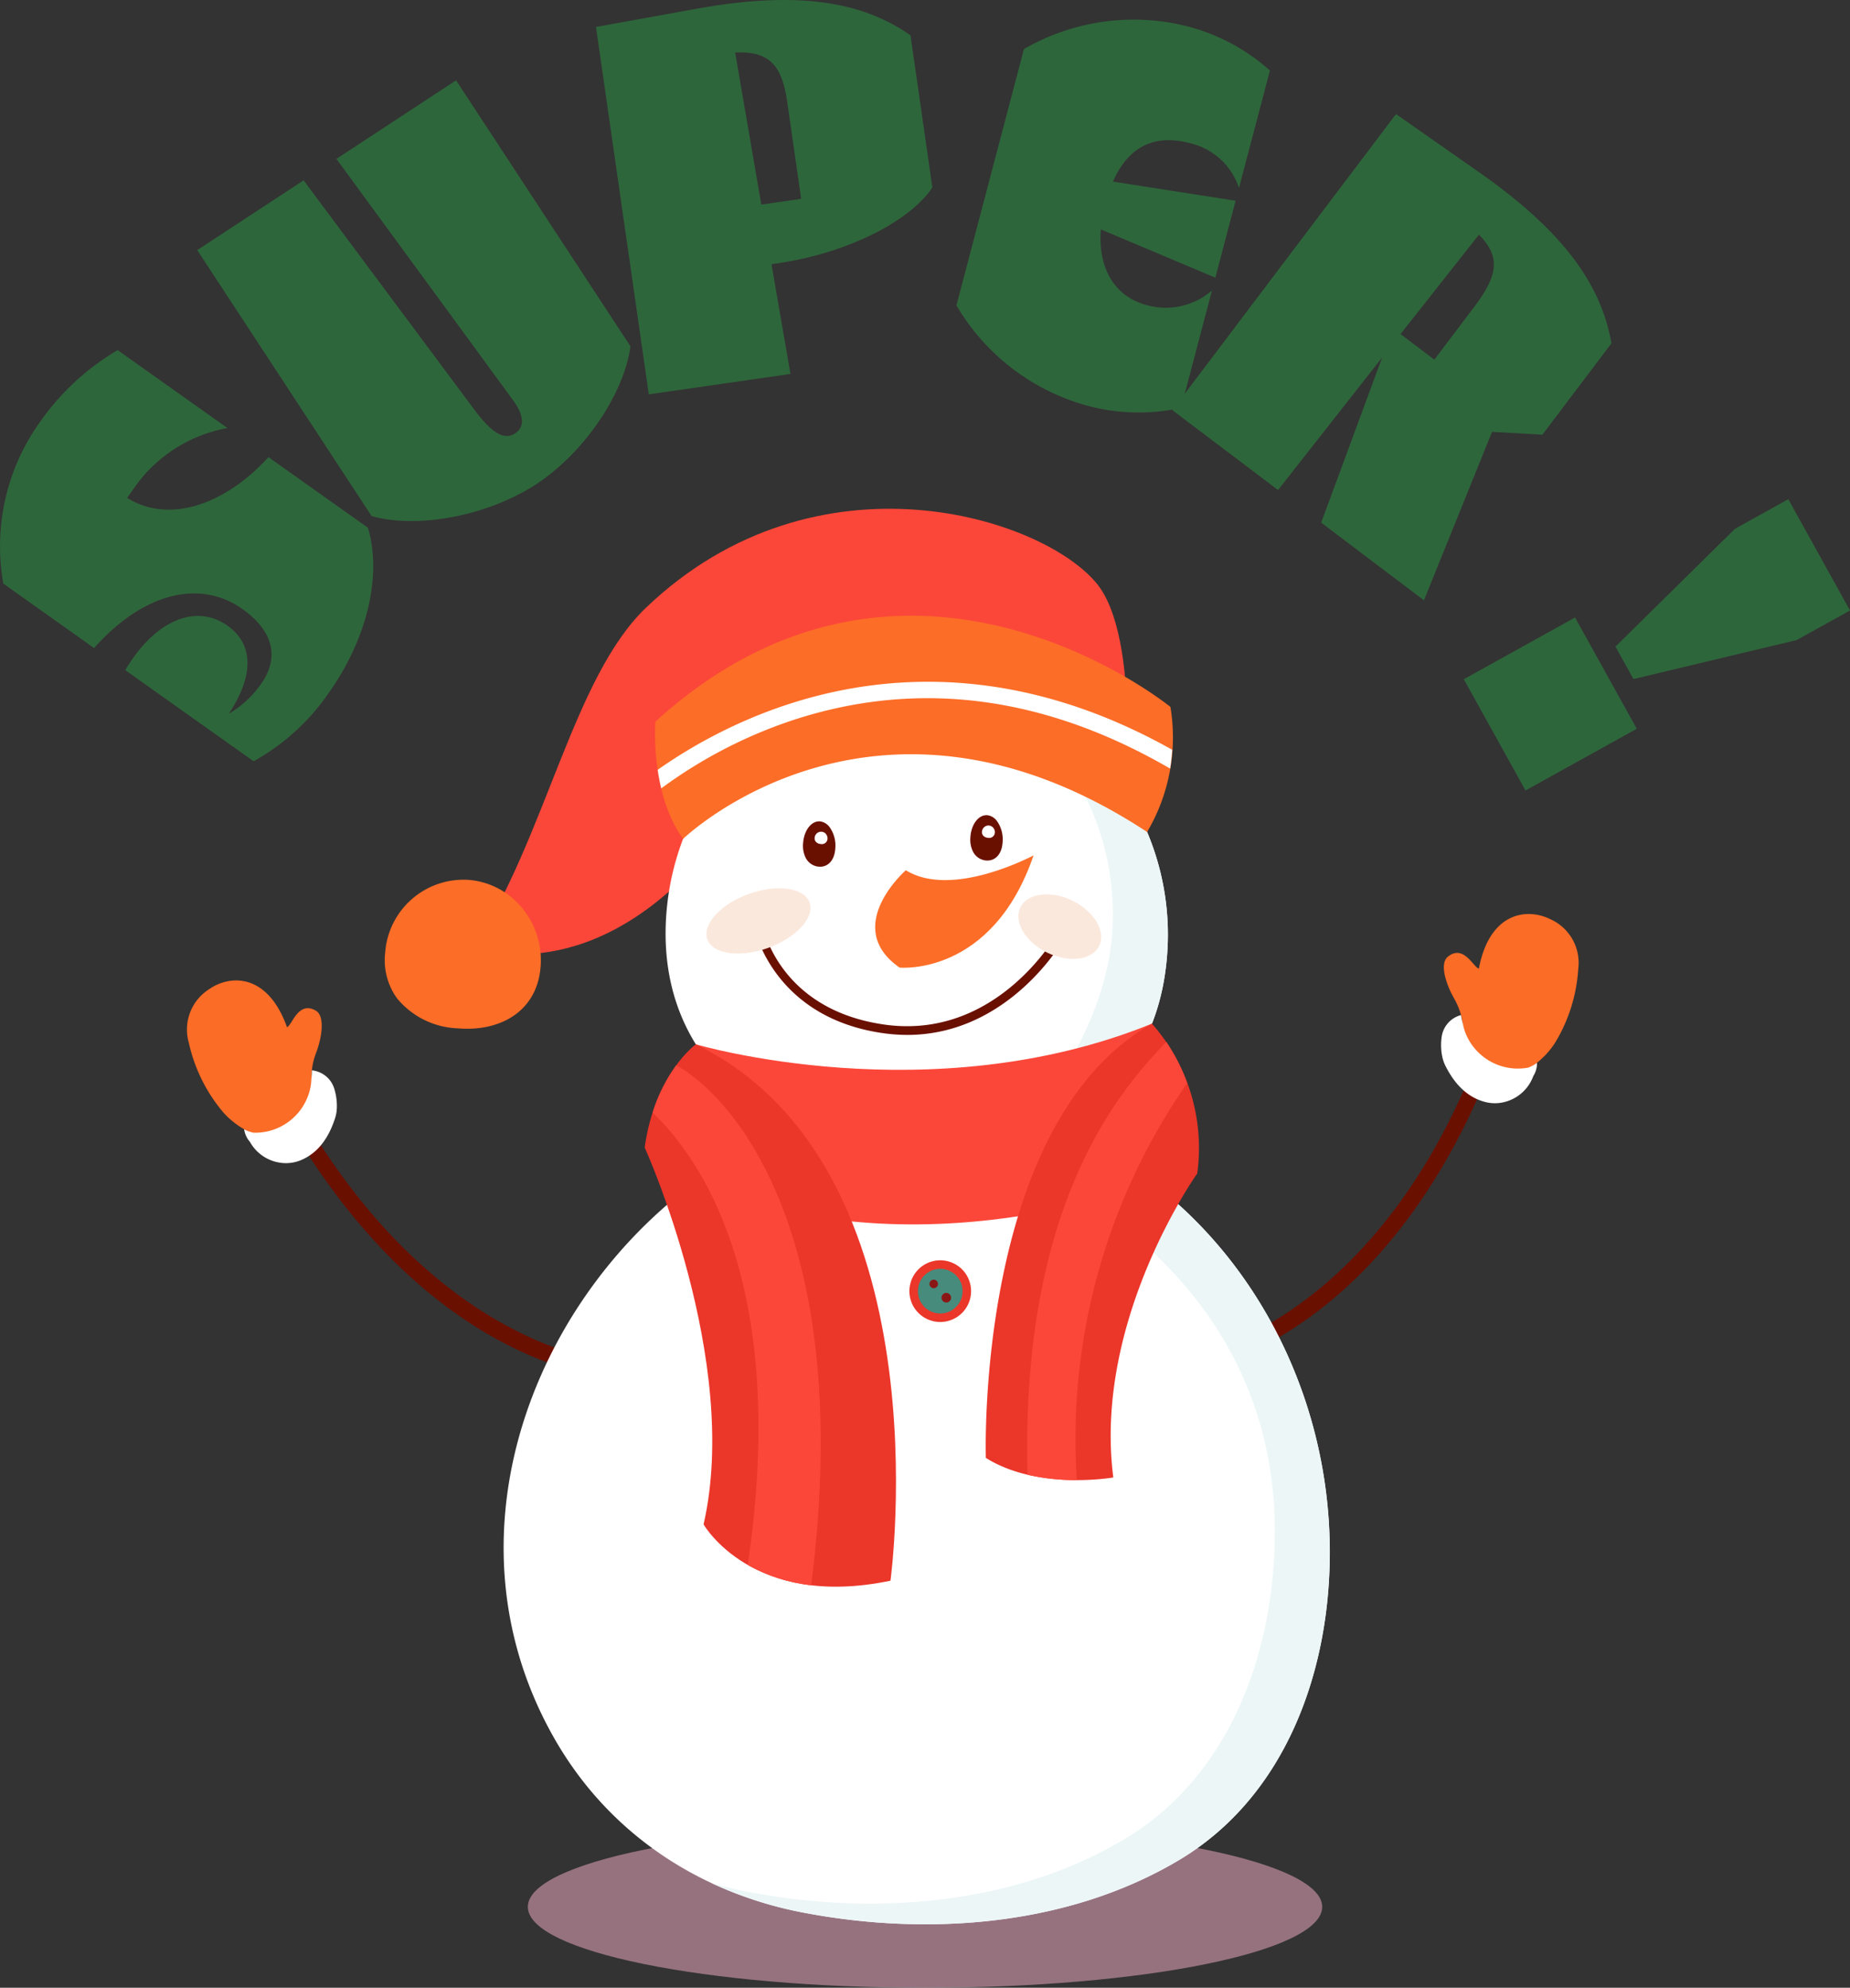<svg id="Groupe_1869" data-name="Groupe 1869" xmlns="http://www.w3.org/2000/svg" xmlns:xlink="http://www.w3.org/1999/xlink" width="260.882" height="280.26" viewBox="0 0 260.882 280.26">
  <rect x="0" y="0" width="260.882" height="280.26" fill="#333333" stroke="none"/>
  <defs>
    <clipPath id="clip-path">
      <rect id="Rectangle_618" data-name="Rectangle 618" width="260.882" height="280.26" fill="none"/>
    </clipPath>
    <clipPath id="clip-path-3">
      <rect id="Rectangle_615" data-name="Rectangle 615" width="112.019" height="22.813" transform="translate(74.434 257.447)" fill="none"/>
    </clipPath>
    <clipPath id="clip-path-4">
      <rect id="Rectangle_616" data-name="Rectangle 616" width="68.471" height="16.665" transform="translate(96.093 149.635)" fill="none"/>
    </clipPath>
  </defs>
  <g id="Groupe_1868" data-name="Groupe 1868" clip-path="url(#clip-path)">
    <g id="Groupe_1867" data-name="Groupe 1867">
      <g id="Groupe_1866" data-name="Groupe 1866" clip-path="url(#clip-path)">
        <g id="Groupe_1862" data-name="Groupe 1862" opacity="0.5" style="mix-blend-mode: multiply;isolation: isolate">
          <g id="Groupe_1861" data-name="Groupe 1861">
            <g id="Groupe_1860" data-name="Groupe 1860" clip-path="url(#clip-path-3)">
              <path id="Tracé_1045" data-name="Tracé 1045" d="M186.453,268.852c0,6.3-25.076,11.409-56.009,11.409s-56.01-5.108-56.01-11.409,25.076-11.4,56.01-11.4,56.009,5.107,56.009,11.4" fill="#fab2cb"/>
            </g>
          </g>
        </g>
        <path id="Tracé_1046" data-name="Tracé 1046" d="M170.36,192.716c.993-.2,24.485-5.155,39.2-40.655l-2.061-.853c-14.219,34.315-37.332,39.271-37.564,39.318Z" fill="#6a1000"/>
        <path id="Tracé_1047" data-name="Tracé 1047" d="M217.633,149.057a11.584,11.584,0,0,0,1.669-2.049,22.826,22.826,0,0,0,3.258-10.392,6.738,6.738,0,0,0-4-7.047c-3.392-1.642-8.543-.813-10.014,7-.763-.171-2.131-3.467-4.359-1.694-1.264,1-.2,4.027.836,5.838,2.161,3.791.8,6.054,1.4,7.279a7.217,7.217,0,0,0,3.69,3.232c2.774,1.044,5.518-.207,7.518-2.171" fill="#fb6c26"/>
        <path id="Tracé_1048" data-name="Tracé 1048" d="M203.364,148.884a8.086,8.086,0,0,1-.068-2.652,3.685,3.685,0,0,1,2.724-3.11,11.75,11.75,0,0,0,.288,1.294,7.174,7.174,0,0,0,.243.943,7.949,7.949,0,0,0,8.973,5.164,5.162,5.162,0,0,0,1.222-.681,3.449,3.449,0,0,1-.531,1.893,5.822,5.822,0,0,1-4.128,3.659,5.455,5.455,0,0,1-2.45.025c-2.816-.635-4.649-2.786-5.871-5.274a5.359,5.359,0,0,1-.4-1.261" fill="#fff"/>
        <path id="Tracé_1049" data-name="Tracé 1049" d="M86.91,194.363c-1.01-.037-24.989-1.29-45.033-34.073l1.9-1.163c19.376,31.69,42.978,33,43.215,33.008Z" fill="#6a1000"/>
        <path id="Tracé_1050" data-name="Tracé 1050" d="M33.431,158.575a11.609,11.609,0,0,1-1.967-1.764,22.785,22.785,0,0,1-4.83-9.761,6.734,6.734,0,0,1,2.859-7.583c3.1-2.148,8.313-2.129,10.98,5.364.728-.286,1.567-3.755,4.043-2.35,1.4.79.821,3.947.08,5.9-1.546,4.08.146,6.1-.256,7.409a7.2,7.2,0,0,1-3.145,3.764c-2.577,1.464-5.484.653-7.764-.977" fill="#fb6c26"/>
        <path id="Tracé_1051" data-name="Tracé 1051" d="M47.5,156.19a8.111,8.111,0,0,0-.344-2.631,3.68,3.68,0,0,0-3.175-2.648,11.245,11.245,0,0,1-.081,1.322,6.9,6.9,0,0,1-.1.969,7.951,7.951,0,0,1-8.062,6.5,5.046,5.046,0,0,1-1.311-.484A3.447,3.447,0,0,0,35.248,161a5.829,5.829,0,0,0,4.647,2.976,5.464,5.464,0,0,0,2.424-.357c2.685-1.063,4.157-3.472,4.981-6.121a5.251,5.251,0,0,0,.2-1.309" fill="#fff"/>
        <path id="Tracé_1052" data-name="Tracé 1052" d="M154.856,82.518c-7.425-9.552-39.645-19.88-63.756,3.161-10.285,9.828-14.036,32.073-24.274,47.856,0,0,15.225,6.115,31.647-11.909l60.3-24.259s-.313-10.207-3.921-14.849" fill="#fb4739"/>
        <path id="Tracé_1053" data-name="Tracé 1053" d="M148.939,159c8.685-4.392,14.694-12.463,15.625-24.14a37.161,37.161,0,0,0-12.171-30.711,34.767,34.767,0,0,0-20.215-8.8c-19.494-1.7-36.593,13.235-38.2,33.356-.656,8.228,1.456,15.129,5.513,20.53a31.869,31.869,0,0,0,12.5,9.733c-31.267,12.115-52.861,52.782-33.807,86.158,7.648,13.4,20.418,21.713,35.015,24.518,17.388,3.341,37.306,2.026,53.127-7.432,15-8.97,21.371-26.731,21.19-44.083-.272-25.809-15.294-49.751-38.582-59.133" fill="#fff"/>
        <path id="Tracé_1054" data-name="Tracé 1054" d="M148.939,159c8.685-4.392,14.694-12.463,15.625-24.14a37.161,37.161,0,0,0-12.171-30.711,34.933,34.933,0,0,0-15.03-7.928,35.486,35.486,0,0,1,7.272,5.01,37.168,37.168,0,0,1,12.172,30.711c-.931,11.677-9.119,25.531-17.8,29.923,23.289,9.381,40.489,27.541,40.761,53.35.181,17.353-6.186,35.114-21.19,44.084-15.821,9.458-35.739,10.772-53.127,7.431-1.737-.333-3.446-.751-5.125-1.24a54.662,54.662,0,0,0,12.882,4.158c17.388,3.341,37.306,2.026,53.127-7.432,15-8.97,21.371-26.731,21.19-44.083-.272-25.809-15.294-49.751-38.582-59.133" fill="#ecf6f7"/>
        <path id="Tracé_1055" data-name="Tracé 1055" d="M133.377,177.765a4.348,4.348,0,1,0,3.489,5.062,4.347,4.347,0,0,0-3.489-5.062" fill="#eb362a"/>
        <path id="Tracé_1056" data-name="Tracé 1056" d="M135.69,182.611a3.151,3.151,0,1,1-2.53-3.667,3.15,3.15,0,0,1,2.53,3.667" fill="#468b7c"/>
        <path id="Tracé_1057" data-name="Tracé 1057" d="M132.262,181.134a.6.6,0,1,1-.481-.7.6.6,0,0,1,.481.7" fill="#891716"/>
        <path id="Tracé_1058" data-name="Tracé 1058" d="M134.113,183.089a.677.677,0,1,1-.545-.788.68.68,0,0,1,.545.788" fill="#891716"/>
        <path id="Tracé_1059" data-name="Tracé 1059" d="M72.45,126.794a10.8,10.8,0,0,0-6.278-2.732,11.082,11.082,0,0,0-11.864,10.36,9.137,9.137,0,0,0,1.713,6.377,11.632,11.632,0,0,0,8.482,4.186c6.053.528,11.229-2.4,11.728-8.652a11.544,11.544,0,0,0-3.781-9.539" fill="#fc6d27"/>
        <path id="Tracé_1060" data-name="Tracé 1060" d="M96.334,118.271s27.079-26.182,65.428-.968a26.221,26.221,0,0,0,3.288-17.632S128,69.413,92.421,101.743c0,0-.792,10.059,3.913,16.528" fill="#fc6d27"/>
        <path id="Tracé_1061" data-name="Tracé 1061" d="M127.739,122.694s-9.115,7.983-.882,13.732c0,0,13.048,1.264,18.892-15.827,0,0-11.458,6.175-18.01,2.1" fill="#fc6d27"/>
        <path id="Tracé_1062" data-name="Tracé 1062" d="M127.938,145.913a24.378,24.378,0,0,1-3.519-.26c-15.462-2.262-18.041-14.761-18.065-14.887l1.2-.233c.094.48,2.464,11.775,17.039,13.908,15.793,2.31,24.236-12.425,24.32-12.574l1.07.6c-.081.145-7.679,13.449-22.048,13.449" fill="#6a1000"/>
        <path id="Tracé_1063" data-name="Tracé 1063" d="M117.008,116.649a1.993,1.993,0,0,0-1.3-.831c-1.257-.161-2.36,1.25-2.463,3.151a3.766,3.766,0,0,0,.355,1.94,2.283,2.283,0,0,0,1.762,1.274c1.257.16,2.332-.732,2.435-2.632a4.473,4.473,0,0,0-.785-2.9" fill="#6a1000"/>
        <path id="Tracé_1064" data-name="Tracé 1064" d="M116.384,117.491a.891.891,0,0,0-.519-.226.918.918,0,0,0-.984.858.755.755,0,0,0,.141.529.968.968,0,0,0,.7.347.806.806,0,0,0,.972-.717.961.961,0,0,0-.314-.791" fill="#fff"/>
        <path id="Tracé_1065" data-name="Tracé 1065" d="M140.6,115.778a1.99,1.99,0,0,0-1.3-.831c-1.257-.16-2.36,1.25-2.463,3.152a3.774,3.774,0,0,0,.355,1.939,2.281,2.281,0,0,0,1.762,1.274c1.257.16,2.332-.731,2.435-2.632a4.473,4.473,0,0,0-.785-2.9" fill="#6a1000"/>
        <path id="Tracé_1066" data-name="Tracé 1066" d="M139.982,116.619a.9.9,0,0,0-.521-.227.919.919,0,0,0-.983.859.755.755,0,0,0,.142.529.966.966,0,0,0,.7.347.806.806,0,0,0,.972-.717.956.956,0,0,0-.313-.791" fill="#fff"/>
        <path id="Tracé_1067" data-name="Tracé 1067" d="M114.163,127.244c.751,2.1-1.855,4.966-5.838,6.4s-7.818.889-8.577-1.205,1.858-4.967,5.839-6.4,7.819-.9,8.576,1.2" fill="#fbe8dd"/>
        <path id="Tracé_1068" data-name="Tracé 1068" d="M155.015,133.347c-.983,2.026-4.268,2.457-7.337.968s-4.775-4.339-3.8-6.365,4.274-2.457,7.344-.967,4.776,4.334,3.789,6.364" fill="#fbe8dd"/>
        <path id="Tracé_1069" data-name="Tracé 1069" d="M154.549,161.634a56.981,56.981,0,0,0-5.61-2.634c-23.782,8.845-36.943-.029-36.943-.029-1.488.577-2.947,1.238-4.388,1.94,18.449,13.507,40.156,4.234,46.941.723" fill="#ecf6f7"/>
        <path id="Tracé_1070" data-name="Tracé 1070" d="M98.129,147.241s33.076,9.779,64.313-2.912c0,0,4.783,12.468,0,22.384,0,0-32.9,13.314-64.419,0,0,0-4.437-7.4.106-19.472" fill="#fb4739"/>
        <g id="Groupe_1865" data-name="Groupe 1865" style="mix-blend-mode: multiply;isolation: isolate">
          <g id="Groupe_1864" data-name="Groupe 1864">
            <g id="Groupe_1863" data-name="Groupe 1863" clip-path="url(#clip-path-4)">
              <path id="Tracé_1071" data-name="Tracé 1071" d="M164.48,158.743a34.522,34.522,0,0,0-.6-9.108c-28.529,16.959-55.782,8.184-67.262,2.968a25.385,25.385,0,0,0-.205,9.089c13.287,4.356,38.166,8.876,68.072-2.949" fill="#fb4739"/>
            </g>
          </g>
        </g>
        <path id="Tracé_1072" data-name="Tracé 1072" d="M98.129,147.241s-5.749,4.1-7.219,14.537c0,0,13.6,29.993,8.307,53.149,0,0,6.836,12.019,26.354,7.939,0,0,8.022-58.294-27.442-75.625" fill="#eb362a"/>
        <path id="Tracé_1073" data-name="Tracé 1073" d="M95.358,150.2a23.258,23.258,0,0,0-3.329,6.665c6.811,6.511,19.238,24.237,13.418,63.771a23.3,23.3,0,0,0,8.945,2.869c6.309-49.773-11.279-69.082-19.034-73.305" fill="#fb4739"/>
        <path id="Tracé_1074" data-name="Tracé 1074" d="M162.441,144.329a26.478,26.478,0,0,1,6.39,21.125s-14.7,20.583-11.835,42.857c0,0-10.586,1.874-17.973-2.757,0,0-1.561-47.075,23.418-61.225" fill="#eb362a"/>
        <path id="Tracé_1075" data-name="Tracé 1075" d="M167.416,152.716a26.47,26.47,0,0,0-2.941-5.812c-7.037,7.266-20.552,23.425-19.575,61.022a30.622,30.622,0,0,0,6.951.757,87.81,87.81,0,0,1,15.565-55.967" fill="#fb4739"/>
        <path id="Tracé_1076" data-name="Tracé 1076" d="M92.744,108.539c.124.844.289,1.723.5,2.62a66.51,66.51,0,0,1,19.248-9.844c17.376-5.49,35.01-3.105,52.512,7.047.139-.833.236-1.725.3-2.65-33.983-19.08-61.271-5.124-72.561,2.827" fill="#fff"/>
        <path id="Tracé_1077" data-name="Tracé 1077" d="M35.762,107.331l-18.1-12.849c4.123-6.972,9.919-9.458,14.43-6.256,3.658,2.6,3.758,6.974.178,12.407a14.627,14.627,0,0,0,4.54-4.2c2.639-3.718,1.732-7.478-2.6-10.549-6.095-4.326-14.1-2.216-20.942,5.486L.467,82.284A30.086,30.086,0,0,1,5.741,59.353a35.1,35.1,0,0,1,10.847-9.991L32.072,60.35a20.454,20.454,0,0,0-13.407,8.818L17.93,70.2c5.642,3.545,13.464,1.305,19.933-5.744l14.02,9.949c2,6.736-.082,15.615-5.532,23.3a31.249,31.249,0,0,1-10.589,9.626" fill="#2e663b"/>
        <path id="Tracé_1078" data-name="Tracé 1078" d="M52.406,72.765l-24.591-37.5,15-9.836L66.783,57.618c2.523,3.439,4.3,4.509,5.861,3.485,1.375-.9,1.283-2.54-.317-4.708L47.44,22.4,64.315,11.329l24.591,37.5c-.922,6.772-6.582,15.041-13.27,19.427-6.75,4.426-16.652,6.362-23.23,4.508" fill="#2e663b"/>
        <path id="Tracé_1079" data-name="Tracé 1079" d="M84.046,3.8l14.207-2.57c14.427-2.6,23.424-.95,30.141,3.748l3.084,21.457c-3.04,4.591-11.662,9.228-21.947,10.706l-.739.106,2.676,15.475L91.492,55.6Zm23.311,25.045,5.623-.809L111.012,14.35c-.755-5.254-2.617-7.176-7.342-6.949Z" fill="#2e663b"/>
        <path id="Tracé_1080" data-name="Tracé 1080" d="M134.873,43.059l9.521-36.141A30.928,30.928,0,0,1,167.28,3.672a27.849,27.849,0,0,1,11.8,6.278L174.716,26.5a9.516,9.516,0,0,0-7.064-6.343c-4.915-1.3-8.583.6-10.712,5.448l17.3,2.7-2.856,10.842-16.141-6.8c-.432,5.452,1.911,9.471,6.465,10.67a9.909,9.909,0,0,0,9.2-2.06L166.546,57.51a27.86,27.86,0,0,1-13.358-.349,30.926,30.926,0,0,1-18.315-14.1" fill="#2e663b"/>
        <path id="Tracé_1081" data-name="Tracé 1081" d="M196.861,16.084l11.824,8.279c12,8.414,17.163,15.967,18.554,24.044l-9.733,12.88-7.1-.4L200.8,84.637l-14.491-10.95,8.6-23.289L180.227,69.091,165.319,57.826Zm5.406,34.625,5.633-7.454c3.379-4.472,3.717-7.027.664-10.177L197.5,47.1Z" fill="#2e663b"/>
        <path id="Tracé_1082" data-name="Tracé 1082" d="M222.111,87.063l8.7,15.688-15.688,8.7-8.7-15.688Zm22.552-12.508,7.518-4.17,8.7,15.689-7.518,4.169-23.018,5.5-2.538-4.574Z" fill="#2e663b"/>
      </g>
    </g>
  </g>
</svg>
